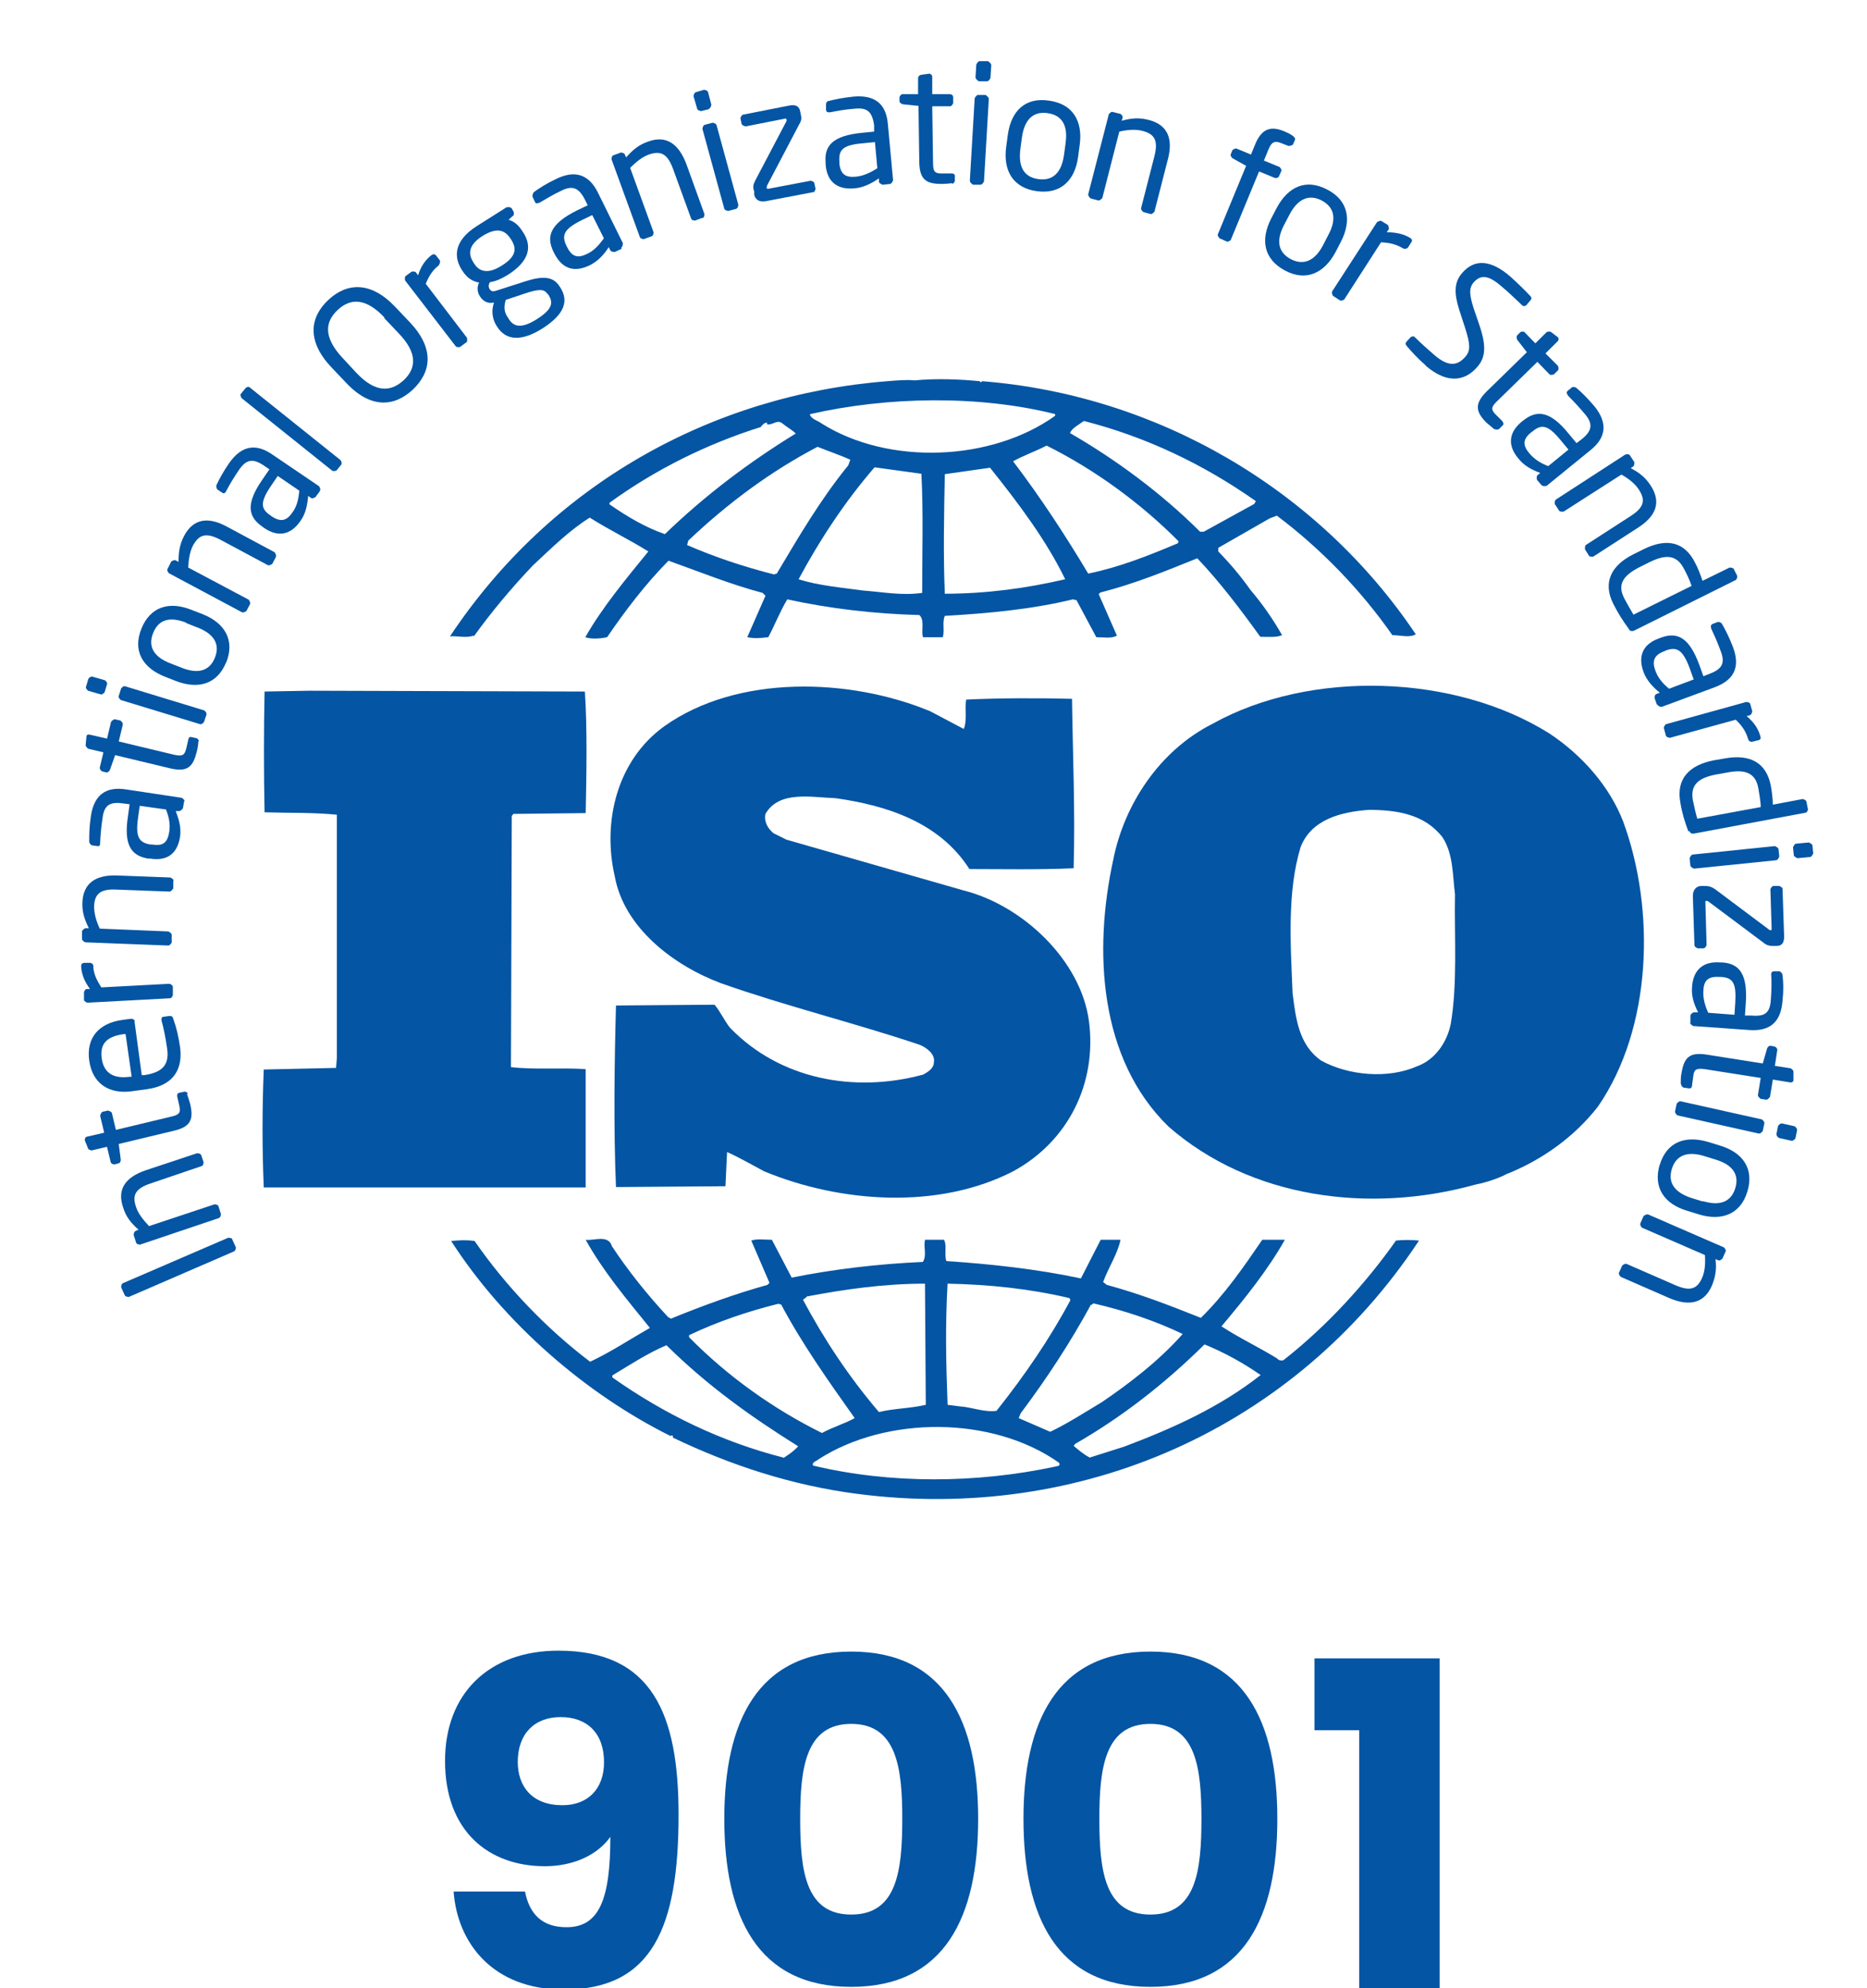 <?xml version="1.0" encoding="UTF-8"?>
<svg xmlns="http://www.w3.org/2000/svg" width="62" height="66" viewBox="0 0 62 66" fill="none">
  <g clip-path="url(#clip0_4011_4040)">
    <mask id="mask0_4011_4040" style="mask-type:luminance" maskUnits="userSpaceOnUse" x="0" y="0" width="62" height="53">
      <path d="M62 0H0V52.66H62V0Z" fill="white"></path>
    </mask>
    <g mask="url(#mask0_4011_4040)">
      <mask id="mask1_4011_4040" style="mask-type:luminance" maskUnits="userSpaceOnUse" x="0" y="0" width="62" height="53">
        <path d="M62 0H0V52.66H62V0Z" fill="white"></path>
      </mask>
      <g mask="url(#mask1_4011_4040)">
        <path d="M53.898 27.259C53.455 26.123 52.57 25.094 51.47 24.359C48.318 22.368 43.515 22.221 40.269 24.025C38.498 24.92 37.331 26.711 36.969 28.541C36.312 31.548 36.486 35.142 38.807 37.4C41.53 39.779 45.474 40.3 48.988 39.325C49.149 39.298 49.686 39.164 50.048 38.964L50.155 38.924C51.242 38.469 52.288 37.734 53.066 36.732C54.864 34.127 54.984 30.198 53.898 27.259ZM48.17 34.02C48.049 34.594 47.66 35.182 47.057 35.396C46.091 35.824 44.776 35.703 43.877 35.209C43.126 34.688 43.032 33.806 42.925 32.977C42.858 31.347 42.737 29.61 43.193 28.114C43.556 27.192 44.548 26.951 45.447 26.884C46.399 26.884 47.312 27.031 47.902 27.793C48.264 28.341 48.237 29.049 48.318 29.69C48.291 31.04 48.411 32.657 48.17 34.033" fill="#0455A4"></path>
        <path d="M19.437 35.49C18.632 35.436 17.733 35.516 16.968 35.423L16.995 27.085L17.049 27.018L19.45 26.991C19.477 25.642 19.504 24.185 19.423 22.956L10.288 22.929L8.786 22.956C8.759 24.212 8.759 25.682 8.786 26.965C9.617 26.991 10.382 26.965 11.187 27.045V35.115L11.16 35.45L8.759 35.503C8.705 36.826 8.705 38.109 8.759 39.418H19.45V35.503L19.437 35.49Z" fill="#0455A4"></path>
        <path d="M46.358 41.182C45.339 42.625 44.051 44.028 42.656 45.124C42.602 45.191 42.455 45.164 42.414 45.097C41.811 44.723 41.153 44.416 40.563 44.028C41.341 43.106 42.092 42.171 42.669 41.155H41.918C41.314 42.037 40.684 42.959 39.879 43.747C38.806 43.32 37.84 42.946 36.754 42.652L36.633 42.558C36.807 42.077 37.116 41.623 37.21 41.155H36.552L35.895 42.438C34.46 42.131 32.89 41.957 31.428 41.863C31.348 41.65 31.455 41.342 31.348 41.155H30.717C30.663 41.436 30.784 41.65 30.65 41.89C29.148 41.957 27.686 42.131 26.291 42.411L25.633 41.155C25.392 41.155 25.123 41.115 24.949 41.182L25.553 42.585L25.486 42.652C24.386 42.959 23.326 43.346 22.28 43.774L22.186 43.721C21.502 42.986 20.858 42.184 20.321 41.369C20.201 40.968 19.718 41.195 19.449 41.155C20.026 42.197 20.804 43.119 21.582 44.081C20.925 44.456 20.281 44.883 19.597 45.204C18.148 44.108 16.793 42.692 15.76 41.195C15.465 41.155 15.277 41.169 14.982 41.195C16.726 43.908 19.449 46.273 22.28 47.676C22.28 47.676 22.28 47.649 22.306 47.649C22.333 47.649 22.374 47.689 22.333 47.716C24.252 48.638 26.291 49.306 28.45 49.587C35.895 50.562 43.005 47.409 47.123 41.182C46.908 41.155 46.586 41.155 46.345 41.182M36.244 43.32L36.311 43.266C37.357 43.507 38.35 43.841 39.275 44.282C38.497 45.164 37.505 45.925 36.579 46.553C36.016 46.888 35.466 47.248 34.876 47.529L33.829 47.075L33.896 46.914C34.768 45.752 35.546 44.562 36.23 43.306M31.468 42.612C32.85 42.638 34.232 42.785 35.519 43.093L35.546 43.16C34.862 44.442 34.017 45.672 33.092 46.834C32.676 46.888 32.287 46.714 31.884 46.687L31.468 46.634C31.415 45.231 31.388 44.001 31.468 42.598M26.787 43.039C28.048 42.799 29.362 42.612 30.717 42.612L30.744 46.634C30.234 46.754 29.671 46.754 29.188 46.874C28.195 45.712 27.364 44.456 26.666 43.146L26.787 43.053V43.039ZM22.883 44.322C23.836 43.868 24.828 43.534 25.848 43.28L25.942 43.306C26.639 44.616 27.511 45.845 28.383 47.075C28.048 47.262 27.632 47.382 27.297 47.569C25.7 46.781 24.171 45.698 22.883 44.389V44.322ZM26.009 48.384C23.97 47.863 22.078 46.954 20.335 45.725V45.658C20.912 45.311 21.502 44.923 22.132 44.656C23.514 46.019 24.949 47.035 26.505 48.01C26.384 48.157 26.183 48.291 26.022 48.397M35.01 48.691C32.434 49.239 29.577 49.266 27.002 48.651C26.948 48.531 27.122 48.504 27.189 48.438C29.443 46.994 32.957 46.994 35.171 48.558C35.238 48.705 35.05 48.651 34.996 48.705M37.33 48.023L36.19 48.384C36.002 48.291 35.828 48.144 35.654 47.996L35.707 47.93C37.263 47.035 38.672 45.939 40 44.629C40.657 44.897 41.288 45.244 41.864 45.645C40.51 46.714 38.927 47.422 37.33 48.023Z" fill="#0455A4"></path>
        <path d="M15.735 21.125C16.312 20.324 16.969 19.535 17.693 18.774C18.324 18.186 18.901 17.611 19.585 17.183C20.215 17.584 20.913 17.919 21.53 18.306C20.779 19.228 20 20.163 19.437 21.152C19.611 21.219 19.92 21.206 20.161 21.152C20.765 20.27 21.422 19.402 22.2 18.613C23.247 18.987 24.266 19.402 25.326 19.682L25.42 19.776L24.816 21.152C25.084 21.206 25.259 21.179 25.514 21.152C25.728 20.751 25.903 20.297 26.144 19.896C27.553 20.203 29.028 20.377 30.531 20.417C30.718 20.591 30.584 20.938 30.651 21.152H31.309C31.376 20.925 31.282 20.658 31.376 20.444C32.784 20.364 34.26 20.23 35.628 19.896L35.749 19.923L36.406 21.152C36.621 21.152 36.916 21.206 37.09 21.099L36.486 19.722L36.54 19.669C37.653 19.388 38.7 18.961 39.76 18.533C40.511 19.322 41.208 20.244 41.852 21.139C42.12 21.139 42.389 21.165 42.576 21.085C42.281 20.564 41.919 20.043 41.53 19.589C41.208 19.134 40.873 18.733 40.457 18.306V18.186L42.161 17.21L42.402 17.117C43.878 18.226 45.192 19.589 46.239 21.085C46.534 21.085 46.775 21.179 47.017 21.058C43.77 16.221 38.405 13.108 32.61 12.654L32.583 12.694L32.529 12.654C31.872 12.587 31.067 12.56 30.37 12.627C30.101 12.6 29.793 12.627 29.471 12.654C23.649 13.108 18.297 16.075 14.943 21.125C15.185 21.099 15.48 21.192 15.721 21.099M25.795 19.041L25.701 19.068C24.709 18.814 23.73 18.493 22.817 18.092L22.858 17.945C24.186 16.689 25.594 15.647 27.15 14.832C27.512 14.979 27.875 15.099 28.237 15.259L28.17 15.447C27.244 16.582 26.52 17.825 25.795 19.041ZM30.624 19.682C29.94 19.776 29.337 19.655 28.653 19.602C27.995 19.509 27.177 19.442 26.52 19.228C27.217 17.932 28.049 16.662 29.042 15.513L30.598 15.727C30.665 16.956 30.624 18.386 30.624 19.696M31.376 19.709C31.322 18.453 31.349 17.05 31.376 15.74C31.858 15.674 32.395 15.594 32.878 15.527C33.83 16.716 34.743 17.932 35.373 19.228C34.059 19.535 32.73 19.709 31.376 19.709ZM39.102 18.039C38.15 18.44 37.184 18.827 36.138 19.041C35.386 17.785 34.568 16.529 33.643 15.313C33.978 15.126 34.394 14.979 34.756 14.792C36.339 15.58 37.868 16.689 39.142 17.972L39.102 18.052V18.039ZM36.004 13.977C38.042 14.498 39.961 15.406 41.705 16.636L41.651 16.729L39.974 17.651H39.853C38.566 16.369 37.063 15.259 35.534 14.377C35.588 14.217 35.829 14.097 35.99 13.977M35.038 13.749V13.803C32.932 15.313 29.511 15.46 27.284 14.057C27.164 13.963 26.922 13.91 26.895 13.749C29.471 13.162 32.502 13.108 35.051 13.749M20.242 16.689C21.771 15.58 23.475 14.738 25.259 14.177C25.326 14.097 25.38 14.03 25.473 14.03V14.084C25.661 14.124 25.809 13.91 25.983 14.057C26.131 14.177 26.305 14.271 26.426 14.391C24.924 15.313 23.448 16.409 22.08 17.731C21.422 17.504 20.819 17.143 20.242 16.743V16.703V16.689Z" fill="#0455A4"></path>
        <path d="M30.637 35.677C28.357 36.291 25.888 35.824 24.238 34.113C24.051 33.873 23.93 33.592 23.729 33.352L20.456 33.378C20.402 35.303 20.375 37.507 20.456 39.405L24.091 39.378L24.145 38.242C24.56 38.429 24.976 38.67 25.379 38.884C27.9 39.926 31.147 40.166 33.642 38.884C35.466 37.895 36.432 35.971 36.163 33.9C35.895 31.882 33.964 30.051 31.992 29.557L26.116 27.873L25.687 27.66C25.499 27.499 25.365 27.285 25.419 27.018C25.875 26.23 26.948 26.47 27.753 26.497C29.456 26.738 31.2 27.299 32.193 28.849C33.253 28.849 34.5 28.875 35.654 28.822C35.707 26.871 35.627 25.174 35.6 23.197C34.514 23.17 33.172 23.17 32.086 23.223C32.032 23.504 32.126 23.905 32.005 24.199L30.892 23.611C28.222 22.502 24.493 22.381 22.065 24.105C20.482 25.241 20 27.285 20.415 29.089C20.724 30.8 22.374 32.056 23.957 32.644C26.116 33.405 28.37 33.953 30.556 34.688C30.771 34.782 31.066 34.995 31.012 35.263C31.012 35.476 30.798 35.596 30.623 35.69" fill="#0455A4"></path>
        <path d="M7.712 41.142L7.833 41.409C7.833 41.409 7.833 41.516 7.766 41.543L4.278 43.053C4.278 43.053 4.171 43.053 4.144 42.999L4.023 42.732C4.023 42.732 4.023 42.625 4.077 42.598L7.578 41.088C7.578 41.088 7.685 41.088 7.712 41.128" fill="#0455A4"></path>
        <path d="M6.679 38.336L6.76 38.576C6.76 38.576 6.76 38.697 6.693 38.71L5.003 39.284C4.479 39.458 4.386 39.685 4.52 40.073C4.587 40.286 4.761 40.5 4.949 40.701L7.122 39.979C7.122 39.979 7.243 39.979 7.256 40.046L7.337 40.3C7.337 40.3 7.337 40.407 7.27 40.434L4.654 41.315C4.654 41.315 4.533 41.315 4.52 41.249L4.439 40.995C4.439 40.995 4.439 40.888 4.506 40.861L4.6 40.821C4.345 40.594 4.184 40.393 4.09 40.086C3.876 39.471 4.171 39.071 4.855 38.843L6.545 38.282C6.545 38.282 6.666 38.282 6.679 38.349" fill="#0455A4"></path>
        <path d="M6.21 36.318C6.25 36.425 6.291 36.559 6.317 36.652C6.425 37.133 6.358 37.4 5.781 37.534L3.943 37.975L4.01 38.496C4.01 38.496 4.01 38.603 3.943 38.616L3.796 38.656C3.796 38.656 3.688 38.643 3.675 38.576L3.554 38.069L3.044 38.189C3.044 38.189 2.937 38.175 2.924 38.122L2.816 37.855C2.816 37.855 2.816 37.855 2.816 37.841C2.816 37.801 2.83 37.748 2.883 37.734L3.46 37.601L3.326 37.04C3.326 37.04 3.353 36.919 3.407 36.906L3.581 36.866C3.581 36.866 3.702 36.893 3.715 36.946L3.849 37.507L5.687 37.066C5.982 37 5.996 36.919 5.955 36.706L5.888 36.412C5.875 36.345 5.888 36.291 5.942 36.278L6.13 36.238C6.13 36.238 6.21 36.238 6.237 36.305" fill="#0455A4"></path>
        <path d="M4.466 33.9L4.707 35.69H4.788C5.431 35.596 5.619 35.316 5.552 34.822C5.512 34.514 5.431 34.113 5.364 33.873C5.364 33.873 5.364 33.859 5.364 33.846C5.364 33.806 5.364 33.753 5.431 33.753L5.619 33.726C5.686 33.726 5.727 33.726 5.753 33.819C5.861 34.113 5.928 34.407 5.981 34.768C6.062 35.383 5.861 36.024 4.868 36.158L4.385 36.224C3.62 36.331 3.071 35.971 2.963 35.209C2.856 34.434 3.299 33.966 4.05 33.859L4.345 33.819C4.412 33.819 4.466 33.846 4.479 33.9M4.117 34.327C3.513 34.407 3.312 34.675 3.379 35.142C3.446 35.596 3.741 35.824 4.318 35.743H4.372L4.17 34.327H4.117Z" fill="#0455A4"></path>
        <path d="M3.098 32.042C3.098 32.296 3.192 32.51 3.366 32.777L5.633 32.657C5.633 32.657 5.74 32.697 5.74 32.764V33.031C5.74 33.031 5.713 33.138 5.646 33.138L2.897 33.285C2.897 33.285 2.789 33.245 2.789 33.191V32.938C2.789 32.938 2.816 32.831 2.883 32.831H2.99C2.789 32.563 2.709 32.323 2.695 32.082C2.695 32.002 2.722 31.975 2.789 31.962H3.004C3.004 31.962 3.098 31.989 3.098 32.056" fill="#0455A4"></path>
        <path d="M5.754 29.236V29.49C5.754 29.49 5.687 29.597 5.634 29.597L3.863 29.53C3.313 29.503 3.138 29.691 3.125 30.091C3.125 30.319 3.192 30.572 3.313 30.826L5.593 30.92C5.593 30.92 5.701 30.973 5.701 31.027V31.294C5.701 31.294 5.634 31.401 5.58 31.387L2.83 31.281C2.83 31.281 2.723 31.227 2.723 31.174V30.906C2.723 30.906 2.79 30.813 2.843 30.813H2.951C2.803 30.519 2.723 30.265 2.736 29.958C2.763 29.316 3.179 29.036 3.89 29.062L5.66 29.129C5.66 29.129 5.768 29.183 5.768 29.236" fill="#0455A4"></path>
        <path d="M6.115 26.59L6.075 26.831C6.075 26.831 6.008 26.924 5.954 26.924H5.834C5.941 27.192 6.021 27.472 5.981 27.766C5.914 28.221 5.659 28.608 4.988 28.501H4.921C4.345 28.408 4.103 28.034 4.251 27.085L4.304 26.697L4.09 26.671C3.634 26.604 3.459 26.737 3.406 27.152C3.352 27.499 3.338 27.753 3.325 27.98C3.325 27.98 3.325 27.994 3.325 28.007C3.325 28.06 3.298 28.1 3.231 28.087L3.043 28.06C3.043 28.06 2.963 28.007 2.963 27.94C2.963 27.713 2.963 27.459 3.017 27.098C3.124 26.363 3.54 26.109 4.17 26.203L6.035 26.484C6.035 26.484 6.142 26.55 6.129 26.604M4.64 26.751L4.586 27.138C4.492 27.78 4.613 27.967 4.988 28.034H5.055C5.444 28.1 5.565 27.94 5.619 27.619C5.659 27.379 5.619 27.138 5.512 26.871L4.653 26.751H4.64Z" fill="#0455A4"></path>
        <path d="M6.586 24.613C6.586 24.72 6.559 24.853 6.533 24.96C6.412 25.441 6.238 25.642 5.661 25.508L3.823 25.067L3.649 25.562C3.649 25.562 3.595 25.655 3.528 25.642L3.38 25.602C3.38 25.602 3.3 25.535 3.313 25.482L3.434 24.974L2.924 24.853C2.924 24.853 2.844 24.787 2.844 24.733L2.871 24.453C2.871 24.453 2.871 24.453 2.871 24.439C2.871 24.399 2.924 24.372 2.978 24.386L3.555 24.519L3.689 23.958C3.689 23.958 3.769 23.865 3.823 23.878L3.997 23.918C3.997 23.918 4.091 23.985 4.078 24.052L3.944 24.613L5.781 25.054C6.077 25.121 6.13 25.054 6.184 24.853L6.251 24.559C6.264 24.493 6.291 24.453 6.345 24.466L6.533 24.506C6.533 24.506 6.613 24.546 6.6 24.626" fill="#0455A4"></path>
        <path d="M3.554 22.715L3.473 22.983C3.473 22.983 3.393 23.076 3.339 23.049L2.923 22.929C2.923 22.929 2.83 22.849 2.856 22.796L2.937 22.528C2.937 22.528 3.017 22.435 3.071 22.462L3.487 22.582C3.487 22.582 3.581 22.662 3.554 22.715ZM6.854 23.731L6.773 23.971C6.773 23.971 6.693 24.065 6.639 24.038L4.01 23.237C4.01 23.237 3.916 23.156 3.943 23.103L4.023 22.849C4.023 22.849 4.104 22.756 4.158 22.782L6.787 23.584C6.787 23.584 6.881 23.664 6.854 23.718" fill="#0455A4"></path>
        <path d="M7.512 21.981C7.216 22.715 6.586 22.889 5.848 22.609L5.473 22.462C4.735 22.168 4.4 21.606 4.695 20.872C4.99 20.137 5.62 19.95 6.358 20.244L6.734 20.39C7.471 20.684 7.807 21.259 7.512 21.994M6.184 20.671C5.674 20.471 5.271 20.537 5.084 21.018C4.896 21.486 5.137 21.82 5.66 22.021L6.036 22.168C6.546 22.368 6.948 22.301 7.136 21.834C7.324 21.366 7.082 21.032 6.559 20.831L6.184 20.684V20.671Z" fill="#0455A4"></path>
        <path d="M9.161 18.493L9.04 18.72C9.04 18.72 8.946 18.787 8.893 18.76L7.323 17.919C6.84 17.665 6.612 17.745 6.411 18.105C6.304 18.306 6.263 18.573 6.25 18.84L8.262 19.909C8.262 19.909 8.329 20.003 8.302 20.056L8.182 20.284C8.182 20.284 8.088 20.35 8.034 20.324L5.606 19.027C5.606 19.027 5.526 18.934 5.566 18.881L5.687 18.64C5.687 18.64 5.781 18.573 5.834 18.6L5.928 18.653C5.928 18.319 5.968 18.066 6.116 17.785C6.424 17.21 6.921 17.143 7.551 17.491L9.121 18.333C9.121 18.333 9.188 18.426 9.161 18.48" fill="#0455A4"></path>
        <path d="M10.623 16.302L10.476 16.502C10.476 16.502 10.368 16.569 10.328 16.529L10.234 16.462C10.207 16.756 10.154 17.05 9.979 17.291C9.724 17.665 9.322 17.905 8.759 17.518L8.705 17.477C8.222 17.143 8.168 16.703 8.718 15.914L8.946 15.58L8.772 15.46C8.396 15.206 8.182 15.246 7.94 15.594C7.739 15.887 7.618 16.101 7.511 16.302C7.511 16.302 7.511 16.302 7.498 16.328C7.471 16.369 7.431 16.395 7.377 16.355L7.216 16.248C7.216 16.248 7.162 16.168 7.189 16.101C7.283 15.901 7.404 15.674 7.605 15.38C8.034 14.765 8.517 14.725 9.04 15.086L10.596 16.141C10.596 16.141 10.663 16.248 10.623 16.288M9.228 15.794L9 16.128C8.638 16.662 8.651 16.89 8.973 17.103L9.027 17.143C9.349 17.357 9.537 17.264 9.711 17.01C9.859 16.809 9.912 16.582 9.939 16.288L9.215 15.794H9.228Z" fill="#0455A4"></path>
        <path d="M11.347 15.406L11.173 15.62C11.173 15.62 11.079 15.66 11.025 15.62L8.021 13.215C8.021 13.215 7.967 13.121 7.994 13.081L8.168 12.868C8.168 12.868 8.262 12.814 8.302 12.868L11.307 15.273C11.307 15.273 11.374 15.366 11.334 15.42" fill="#0455A4"></path>
        <path d="M13.709 12.934C13.092 13.509 12.3 13.576 11.482 12.694L10.999 12.186C10.181 11.318 10.288 10.529 10.905 9.955C11.522 9.38 12.314 9.327 13.132 10.195L13.615 10.703C14.433 11.572 14.326 12.347 13.709 12.934ZM12.77 10.543C12.153 9.888 11.643 9.888 11.214 10.289C10.785 10.69 10.744 11.197 11.361 11.866L11.831 12.373C12.448 13.028 12.958 13.028 13.4 12.627C13.83 12.226 13.87 11.719 13.239 11.064L12.757 10.556L12.77 10.543Z" fill="#0455A4"></path>
        <path d="M14.594 8.792C14.393 8.939 14.259 9.126 14.138 9.42L15.506 11.211C15.506 11.211 15.533 11.331 15.493 11.358L15.278 11.518C15.278 11.518 15.171 11.545 15.131 11.491L13.454 9.313C13.454 9.313 13.427 9.206 13.467 9.166L13.669 9.019C13.669 9.019 13.776 8.993 13.816 9.046L13.883 9.14C13.977 8.832 14.138 8.618 14.326 8.471C14.38 8.431 14.433 8.431 14.473 8.471L14.608 8.645C14.608 8.645 14.634 8.739 14.567 8.792" fill="#0455A4"></path>
        <path d="M17.036 7.162L16.888 7.296C17.022 7.336 17.183 7.416 17.344 7.67L17.371 7.71C17.693 8.204 17.559 8.685 16.861 9.126C16.62 9.273 16.445 9.34 16.271 9.367C16.217 9.447 16.217 9.527 16.258 9.594C16.311 9.674 16.365 9.687 16.486 9.647L17.277 9.393C17.8 9.22 18.31 9.073 18.578 9.5L18.605 9.54C18.887 9.981 18.766 10.422 18.015 10.903C17.291 11.358 16.794 11.291 16.512 10.85L16.486 10.81C16.325 10.556 16.325 10.262 16.405 10.048H16.365C16.177 10.088 16.016 9.968 15.936 9.834C15.855 9.714 15.828 9.54 15.909 9.38C15.681 9.34 15.506 9.22 15.359 8.993L15.332 8.953C15.077 8.552 15.05 8.004 15.828 7.509L16.821 6.881C16.821 6.881 16.955 6.855 16.995 6.921L17.062 7.042C17.062 7.042 17.076 7.135 17.036 7.175M16.955 7.924C16.781 7.656 16.526 7.523 16.029 7.83C15.52 8.151 15.56 8.458 15.721 8.712L15.748 8.752C15.869 8.953 16.137 9.153 16.66 8.819C17.156 8.512 17.156 8.244 16.982 7.964L16.955 7.924ZM18.176 9.754C18.069 9.581 17.867 9.594 17.398 9.754L16.794 9.955C16.741 10.155 16.714 10.329 16.875 10.556L16.901 10.596C17.062 10.85 17.317 10.917 17.827 10.596C18.35 10.262 18.377 10.048 18.216 9.794L18.189 9.754H18.176Z" fill="#0455A4"></path>
        <path d="M20.644 8.258L20.416 8.365C20.416 8.365 20.295 8.365 20.269 8.311L20.215 8.204C20.054 8.458 19.853 8.672 19.584 8.806C19.169 9.006 18.713 9.019 18.404 8.405L18.377 8.351C18.122 7.83 18.297 7.416 19.155 6.988L19.517 6.815L19.424 6.628C19.222 6.227 19.008 6.147 18.632 6.334C18.324 6.481 18.096 6.628 17.908 6.734C17.908 6.734 17.894 6.734 17.881 6.734C17.841 6.761 17.787 6.761 17.76 6.694L17.68 6.521C17.68 6.521 17.68 6.427 17.733 6.374C17.921 6.24 18.122 6.106 18.458 5.946C19.128 5.612 19.571 5.826 19.853 6.387L20.684 8.071C20.684 8.071 20.684 8.191 20.631 8.218M19.678 7.135L19.316 7.309C18.726 7.603 18.645 7.803 18.806 8.151L18.833 8.204C19.008 8.552 19.209 8.565 19.491 8.431C19.719 8.325 19.88 8.151 20.054 7.91L19.665 7.135H19.678Z" fill="#0455A4"></path>
        <path d="M23.327 7.229L23.085 7.322C23.085 7.322 22.965 7.322 22.951 7.256L22.348 5.599C22.16 5.091 21.932 4.997 21.543 5.131C21.328 5.211 21.127 5.372 20.926 5.572L21.704 7.71C21.704 7.71 21.704 7.83 21.637 7.844L21.382 7.937C21.382 7.937 21.274 7.937 21.248 7.87L20.309 5.291C20.309 5.291 20.309 5.171 20.362 5.158L20.617 5.064C20.617 5.064 20.724 5.064 20.751 5.131L20.791 5.225C21.02 4.971 21.207 4.81 21.516 4.703C22.119 4.476 22.535 4.77 22.79 5.438L23.394 7.109C23.394 7.109 23.394 7.229 23.327 7.242" fill="#0455A4"></path>
        <path d="M23.554 3.621L23.286 3.688C23.286 3.688 23.165 3.675 23.152 3.608L23.031 3.194C23.031 3.194 23.045 3.073 23.112 3.06L23.38 2.98C23.38 2.98 23.501 2.993 23.514 3.06L23.622 3.474C23.622 3.474 23.608 3.594 23.541 3.608M24.44 6.935L24.185 7.002C24.185 7.002 24.064 6.988 24.051 6.922L23.326 4.276C23.326 4.276 23.34 4.156 23.407 4.142L23.662 4.075C23.662 4.075 23.782 4.089 23.796 4.156L24.52 6.801C24.52 6.801 24.507 6.922 24.44 6.935Z" fill="#0455A4"></path>
        <path d="M27.029 6.374L25.42 6.681C25.192 6.721 25.071 6.601 25.044 6.454V6.347C24.99 6.2 25.017 6.12 25.084 5.986L26.117 4.022C26.117 4.022 26.131 3.982 26.117 3.968C26.117 3.942 26.104 3.928 26.05 3.942L24.762 4.196C24.762 4.196 24.642 4.169 24.628 4.115L24.588 3.928C24.588 3.928 24.615 3.822 24.668 3.808L26.224 3.501C26.439 3.461 26.546 3.541 26.573 3.701L26.6 3.835C26.627 3.942 26.6 4.035 26.533 4.142L25.473 6.16C25.473 6.16 25.46 6.213 25.46 6.227C25.46 6.253 25.46 6.267 25.514 6.267L26.922 6C26.922 6 27.043 6.026 27.043 6.08L27.083 6.267C27.083 6.267 27.056 6.387 27.002 6.387" fill="#0455A4"></path>
        <path d="M29.564 6.106L29.309 6.133C29.309 6.133 29.202 6.093 29.189 6.04V5.919C28.934 6.093 28.679 6.227 28.37 6.253C27.914 6.294 27.472 6.133 27.418 5.465V5.398C27.364 4.824 27.673 4.503 28.625 4.409L29.028 4.369V4.156C28.961 3.701 28.8 3.568 28.384 3.608C28.035 3.634 27.78 3.688 27.566 3.728C27.566 3.728 27.552 3.728 27.539 3.728C27.485 3.728 27.445 3.728 27.431 3.648V3.461C27.431 3.461 27.431 3.367 27.512 3.354C27.727 3.3 27.968 3.247 28.343 3.207C29.095 3.14 29.43 3.487 29.484 4.115L29.658 5.986C29.658 5.986 29.618 6.093 29.564 6.106ZM29.055 4.717L28.652 4.757C27.995 4.81 27.847 4.971 27.874 5.358V5.425C27.914 5.812 28.102 5.893 28.424 5.866C28.666 5.839 28.88 5.746 29.135 5.585L29.055 4.717Z" fill="#0455A4"></path>
        <path d="M31.628 6.08C31.521 6.093 31.373 6.106 31.28 6.106C30.783 6.106 30.542 5.986 30.528 5.398L30.502 3.514L29.978 3.461C29.978 3.461 29.871 3.421 29.871 3.367V3.22C29.871 3.22 29.911 3.127 29.965 3.127H30.488V2.592C30.488 2.539 30.528 2.499 30.582 2.485L30.864 2.445H30.877C30.877 2.445 30.958 2.485 30.958 2.539V3.127H31.548C31.602 3.127 31.655 3.167 31.655 3.234V3.421C31.655 3.421 31.615 3.528 31.548 3.528H30.958L30.985 5.425C30.985 5.719 31.065 5.759 31.28 5.759H31.588C31.669 5.759 31.695 5.772 31.709 5.826V6.013C31.709 6.013 31.682 6.093 31.615 6.106" fill="#0455A4"></path>
        <path d="M32.569 6.133H32.314C32.314 6.133 32.207 6.066 32.207 6L32.368 3.26C32.368 3.26 32.422 3.153 32.475 3.153H32.73C32.73 3.153 32.837 3.22 32.837 3.287L32.676 6.026C32.676 6.026 32.623 6.133 32.556 6.133M32.784 2.699H32.502C32.502 2.699 32.395 2.632 32.395 2.565L32.422 2.138C32.422 2.138 32.475 2.031 32.529 2.031H32.811C32.811 2.031 32.918 2.098 32.918 2.165L32.891 2.592C32.891 2.592 32.837 2.699 32.784 2.699Z" fill="#0455A4"></path>
        <path d="M34.434 6.347C33.642 6.24 33.307 5.666 33.414 4.877L33.468 4.476C33.575 3.688 34.044 3.22 34.836 3.341C35.627 3.447 35.963 4.022 35.855 4.81L35.802 5.211C35.694 6 35.212 6.454 34.434 6.347ZM35.386 4.744C35.466 4.196 35.292 3.822 34.782 3.755C34.286 3.688 34.018 3.995 33.937 4.556L33.883 4.957C33.816 5.505 33.977 5.879 34.487 5.946C34.983 6.013 35.252 5.706 35.332 5.158L35.386 4.757V4.744Z" fill="#0455A4"></path>
        <path d="M38.229 7.109L37.974 7.042C37.974 7.042 37.881 6.975 37.894 6.908L38.337 5.184C38.471 4.65 38.337 4.449 37.934 4.343C37.72 4.289 37.451 4.302 37.17 4.369L36.606 6.574C36.606 6.574 36.526 6.668 36.472 6.654L36.217 6.587C36.217 6.587 36.137 6.521 36.137 6.454L36.821 3.795C36.821 3.795 36.888 3.701 36.942 3.715L37.21 3.781C37.21 3.781 37.304 3.848 37.277 3.915L37.25 4.009C37.585 3.915 37.84 3.902 38.149 3.982C38.779 4.142 38.967 4.61 38.779 5.305L38.337 7.028C38.337 7.028 38.256 7.122 38.203 7.109" fill="#0455A4"></path>
        <path d="M42.804 4.85L42.562 4.757C42.334 4.663 42.227 4.703 42.12 4.971L41.972 5.331L42.495 5.545C42.495 5.545 42.576 5.625 42.549 5.679L42.468 5.866C42.468 5.866 42.401 5.933 42.334 5.906L41.811 5.692L40.872 7.964C40.872 7.964 40.792 8.044 40.738 8.017L40.497 7.91C40.497 7.91 40.416 7.817 40.443 7.777L41.382 5.505L40.926 5.251C40.926 5.251 40.845 5.171 40.872 5.118L40.926 4.984C40.926 4.984 41.006 4.917 41.06 4.931L41.543 5.131L41.691 4.77C41.919 4.236 42.24 4.182 42.67 4.369C42.804 4.423 42.884 4.476 42.938 4.516C42.992 4.556 43.019 4.597 43.005 4.637L42.938 4.797C42.938 4.797 42.871 4.85 42.817 4.837" fill="#0455A4"></path>
        <path d="M42.669 8.979C41.971 8.605 41.85 7.964 42.213 7.256L42.401 6.895C42.776 6.2 43.366 5.919 44.077 6.294C44.775 6.654 44.895 7.309 44.533 8.017L44.346 8.378C43.97 9.073 43.366 9.353 42.669 8.979ZM44.117 7.79C44.372 7.309 44.346 6.895 43.889 6.654C43.447 6.427 43.085 6.628 42.83 7.109L42.642 7.469C42.387 7.95 42.414 8.365 42.87 8.605C43.313 8.832 43.675 8.632 43.93 8.151L44.117 7.79Z" fill="#0455A4"></path>
        <path d="M46.612 8.258C46.398 8.124 46.183 8.057 45.861 8.044L44.64 9.941C44.64 9.941 44.547 10.008 44.493 9.968L44.265 9.821C44.265 9.821 44.211 9.727 44.238 9.674L45.727 7.376C45.727 7.376 45.821 7.309 45.874 7.336L46.089 7.469C46.089 7.469 46.143 7.563 46.116 7.616L46.049 7.71C46.384 7.71 46.626 7.777 46.827 7.897C46.894 7.937 46.907 7.99 46.867 8.044L46.746 8.231C46.746 8.231 46.666 8.284 46.599 8.244" fill="#0455A4"></path>
        <path d="M47.35 12.133C47.069 11.892 46.881 11.678 46.72 11.491C46.666 11.425 46.666 11.398 46.706 11.344L46.854 11.184C46.854 11.184 46.948 11.144 46.975 11.184C47.149 11.358 47.444 11.625 47.632 11.785C48.128 12.213 48.423 12.119 48.665 11.839C48.839 11.638 48.826 11.425 48.651 10.877L48.464 10.302C48.289 9.754 48.276 9.38 48.558 9.059C48.987 8.565 49.537 8.645 50.154 9.18C50.395 9.393 50.69 9.687 50.825 9.834C50.865 9.875 50.865 9.928 50.825 9.968L50.677 10.142C50.677 10.142 50.596 10.182 50.556 10.142C50.382 9.981 50.114 9.714 49.872 9.514C49.456 9.153 49.188 9.086 48.933 9.38C48.772 9.567 48.799 9.808 48.947 10.262L49.134 10.81C49.362 11.491 49.336 11.866 49.054 12.186C48.718 12.574 48.142 12.828 47.337 12.133" fill="#0455A4"></path>
        <path d="M49.632 14.257C49.551 14.191 49.444 14.097 49.363 14.03C49.015 13.683 48.948 13.415 49.363 13.001L50.705 11.692L50.383 11.278C50.383 11.278 50.343 11.184 50.383 11.131L50.49 11.024C50.49 11.024 50.584 10.984 50.624 11.024L50.987 11.398L51.362 11.024C51.362 11.024 51.456 10.984 51.51 11.024L51.738 11.197C51.765 11.224 51.765 11.278 51.738 11.318L51.322 11.732L51.738 12.146C51.738 12.146 51.778 12.253 51.738 12.293L51.604 12.427C51.604 12.427 51.496 12.467 51.456 12.427L51.054 12.012L49.712 13.322C49.498 13.522 49.524 13.616 49.672 13.763L49.887 13.977C49.887 13.977 49.954 14.07 49.913 14.11L49.779 14.244C49.779 14.244 49.699 14.284 49.645 14.244" fill="#0455A4"></path>
        <path d="M51.2 16.115L51.039 15.928C51.039 15.928 51.013 15.821 51.053 15.78L51.147 15.7C50.865 15.593 50.61 15.46 50.422 15.219C50.127 14.872 50.02 14.418 50.543 13.99L50.597 13.95C51.053 13.589 51.495 13.656 52.099 14.404L52.354 14.711L52.528 14.578C52.877 14.297 52.904 14.07 52.636 13.749C52.408 13.482 52.233 13.295 52.072 13.135C52.072 13.135 52.072 13.135 52.059 13.108C52.032 13.068 52.005 13.028 52.059 12.975L52.206 12.854C52.206 12.854 52.3 12.828 52.354 12.881C52.528 13.028 52.703 13.202 52.944 13.482C53.414 14.057 53.32 14.538 52.823 14.939L51.361 16.128C51.361 16.128 51.24 16.155 51.214 16.115M52.086 14.925L51.831 14.618C51.415 14.11 51.2 14.07 50.905 14.311L50.852 14.351C50.543 14.591 50.583 14.805 50.785 15.046C50.945 15.233 51.133 15.366 51.415 15.473L52.086 14.925Z" fill="#0455A4"></path>
        <path d="M52.771 18.453L52.636 18.239C52.636 18.239 52.623 18.119 52.663 18.092L54.152 17.13C54.608 16.836 54.649 16.596 54.42 16.248C54.3 16.061 54.085 15.887 53.844 15.754L51.925 16.983C51.925 16.983 51.805 16.997 51.778 16.956L51.63 16.729C51.63 16.729 51.617 16.622 51.671 16.582L53.978 15.086C53.978 15.086 54.099 15.059 54.125 15.113L54.273 15.34C54.273 15.34 54.286 15.447 54.233 15.487L54.152 15.54C54.461 15.7 54.649 15.861 54.823 16.128C55.172 16.676 54.997 17.13 54.394 17.518L52.905 18.48C52.905 18.48 52.784 18.493 52.757 18.44" fill="#0455A4"></path>
        <path d="M54.097 20.885C53.896 20.618 53.722 20.337 53.574 20.043C53.212 19.321 53.52 18.76 54.245 18.399L54.593 18.226C55.358 17.852 55.948 17.985 56.297 18.693C56.378 18.84 56.471 19.081 56.538 19.281L57.437 18.84C57.437 18.84 57.545 18.84 57.571 18.881L57.692 19.121C57.692 19.121 57.692 19.228 57.639 19.255L54.258 20.938C54.258 20.938 54.151 20.978 54.097 20.898M56.176 19.455C56.123 19.281 56.002 19.027 55.922 18.881C55.68 18.413 55.318 18.399 54.795 18.653L54.446 18.827C53.923 19.094 53.695 19.388 53.936 19.856C54.017 20.016 54.151 20.243 54.245 20.404L56.163 19.455H56.176Z" fill="#0455A4"></path>
        <path d="M55.025 23.397L54.944 23.17C54.944 23.17 54.944 23.05 55.011 23.036L55.119 22.996C54.891 22.809 54.689 22.595 54.582 22.315C54.421 21.887 54.461 21.419 55.092 21.192L55.159 21.166C55.709 20.965 56.098 21.166 56.433 22.074L56.567 22.448L56.769 22.368C57.198 22.208 57.292 22.007 57.144 21.62C57.023 21.286 56.916 21.059 56.822 20.858C56.822 20.858 56.822 20.845 56.822 20.831C56.809 20.791 56.809 20.738 56.876 20.711L57.05 20.644C57.05 20.644 57.144 20.644 57.184 20.711C57.292 20.898 57.412 21.125 57.547 21.473C57.815 22.181 57.547 22.582 56.956 22.809L55.186 23.464C55.186 23.464 55.065 23.464 55.052 23.397M56.245 22.555L56.111 22.181C55.883 21.566 55.682 21.459 55.32 21.593L55.266 21.62C54.904 21.753 54.864 21.967 54.971 22.261C55.052 22.488 55.199 22.675 55.427 22.863L56.245 22.555Z" fill="#0455A4"></path>
        <path d="M58.056 24.546C57.988 24.306 57.868 24.105 57.64 23.891L55.453 24.493C55.453 24.493 55.332 24.479 55.319 24.413L55.252 24.159C55.252 24.159 55.279 24.052 55.332 24.038L57.988 23.303C57.988 23.303 58.109 23.303 58.123 23.37L58.19 23.611C58.19 23.611 58.176 23.718 58.109 23.744L58.002 23.771C58.257 23.985 58.391 24.199 58.458 24.439C58.485 24.519 58.458 24.559 58.391 24.573L58.176 24.626C58.176 24.626 58.082 24.626 58.056 24.546Z" fill="#0455A4"></path>
        <path d="M56.07 27.606C55.949 27.285 55.855 26.978 55.802 26.644C55.654 25.855 56.097 25.401 56.901 25.241L57.291 25.174C58.122 25.027 58.659 25.321 58.806 26.083C58.833 26.243 58.873 26.497 58.873 26.711L59.866 26.524C59.866 26.524 59.973 26.55 59.987 26.604L60.04 26.871C60.04 26.871 60.014 26.978 59.96 26.978L56.244 27.673C56.177 27.673 56.137 27.673 56.097 27.579M58.471 26.791C58.471 26.604 58.417 26.337 58.391 26.163C58.297 25.642 57.934 25.535 57.371 25.642L56.995 25.709C56.419 25.816 56.123 26.043 56.217 26.564C56.258 26.751 56.311 27.005 56.365 27.178L58.471 26.791Z" fill="#0455A4"></path>
        <path d="M56.136 28.742L56.109 28.488C56.109 28.488 56.15 28.381 56.203 28.368L58.94 28.087C58.94 28.087 59.047 28.127 59.06 28.18L59.087 28.434C59.087 28.434 59.047 28.541 58.993 28.555L56.257 28.835C56.257 28.835 56.15 28.795 56.136 28.742ZM59.57 28.394L59.543 28.127C59.543 28.127 59.584 28.02 59.637 28.007L60.066 27.967C60.066 27.967 60.174 28.007 60.187 28.06L60.214 28.328C60.214 28.328 60.174 28.434 60.12 28.448L59.691 28.488C59.691 28.488 59.584 28.448 59.57 28.394Z" fill="#0455A4"></path>
        <path d="M56.27 31.374L56.217 29.744C56.217 29.517 56.351 29.41 56.498 29.41H56.606C56.753 29.41 56.834 29.437 56.955 29.517L58.739 30.853C58.739 30.853 58.766 30.88 58.792 30.88C58.819 30.88 58.833 30.88 58.833 30.826L58.792 29.517C58.792 29.517 58.833 29.41 58.9 29.41H59.087C59.087 29.41 59.195 29.45 59.195 29.503L59.248 31.093C59.248 31.321 59.154 31.401 58.993 31.401H58.859C58.752 31.401 58.658 31.374 58.564 31.294L56.74 29.931C56.74 29.931 56.7 29.904 56.673 29.904C56.646 29.904 56.633 29.904 56.633 29.944L56.673 31.374C56.673 31.374 56.633 31.481 56.566 31.481H56.378C56.378 31.481 56.27 31.441 56.27 31.374Z" fill="#0455A4"></path>
        <path d="M56.136 33.953V33.699C56.136 33.699 56.203 33.592 56.271 33.605H56.391C56.257 33.338 56.163 33.071 56.19 32.764C56.217 32.309 56.458 31.895 57.129 31.949H57.196C57.773 31.989 58.041 32.349 57.974 33.312L57.947 33.712H58.162C58.618 33.752 58.779 33.619 58.806 33.191C58.833 32.844 58.833 32.59 58.819 32.363C58.819 32.363 58.819 32.349 58.819 32.336C58.819 32.283 58.846 32.243 58.913 32.243H59.101C59.101 32.243 59.195 32.296 59.195 32.376C59.222 32.603 59.235 32.844 59.195 33.218C59.141 33.966 58.739 34.233 58.108 34.194L56.23 34.06C56.23 34.06 56.123 34.006 56.123 33.94M57.599 33.686L57.625 33.285C57.666 32.63 57.545 32.456 57.156 32.43H57.089C56.7 32.403 56.579 32.577 56.566 32.884C56.552 33.124 56.606 33.352 56.727 33.619L57.599 33.686Z" fill="#0455A4"></path>
        <path d="M55.815 35.971C55.815 35.864 55.815 35.717 55.841 35.623C55.922 35.129 56.083 34.915 56.673 35.008L58.538 35.303L58.685 34.795C58.685 34.795 58.739 34.701 58.792 34.715L58.94 34.741C58.94 34.741 59.034 34.795 59.02 34.861L58.94 35.383L59.463 35.463C59.463 35.463 59.557 35.516 59.557 35.57V35.85C59.557 35.85 59.557 35.85 59.557 35.864C59.557 35.904 59.503 35.944 59.45 35.931L58.873 35.837L58.779 36.411C58.779 36.411 58.712 36.505 58.658 36.505L58.47 36.478C58.47 36.478 58.377 36.411 58.377 36.358L58.47 35.783L56.606 35.49C56.311 35.45 56.257 35.516 56.23 35.73L56.19 36.024C56.19 36.104 56.15 36.131 56.096 36.131L55.908 36.104C55.908 36.104 55.828 36.064 55.828 35.997" fill="#0455A4"></path>
        <path d="M55.626 36.893L55.68 36.639C55.68 36.639 55.747 36.545 55.814 36.559L58.51 37.16C58.51 37.16 58.604 37.227 58.591 37.294L58.537 37.547C58.537 37.547 58.47 37.641 58.403 37.628L55.707 37.026C55.707 37.026 55.613 36.959 55.626 36.893ZM58.993 37.641L59.047 37.374C59.047 37.374 59.114 37.28 59.181 37.294L59.597 37.387C59.597 37.387 59.691 37.454 59.677 37.521L59.624 37.788C59.624 37.788 59.557 37.882 59.49 37.868L59.074 37.775C59.074 37.775 58.98 37.708 58.993 37.641Z" fill="#0455A4"></path>
        <path d="M55.117 38.67C55.345 37.908 55.962 37.681 56.727 37.908L57.116 38.028C57.88 38.255 58.256 38.803 58.028 39.552C57.8 40.313 57.169 40.541 56.418 40.313L56.029 40.193C55.264 39.966 54.889 39.418 55.117 38.656M56.552 39.872C57.075 40.033 57.478 39.926 57.625 39.445C57.773 38.964 57.505 38.656 56.981 38.496L56.593 38.376C56.069 38.215 55.667 38.322 55.519 38.803C55.372 39.284 55.64 39.592 56.163 39.766L56.552 39.886V39.872Z" fill="#0455A4"></path>
        <path d="M53.763 42.251L53.871 42.01C53.871 42.01 53.965 41.93 54.018 41.957L55.641 42.665C56.138 42.879 56.366 42.785 56.527 42.411C56.62 42.197 56.634 41.944 56.62 41.663L54.528 40.754C54.528 40.754 54.447 40.674 54.474 40.607L54.581 40.367C54.581 40.367 54.662 40.3 54.729 40.313L57.251 41.409C57.251 41.409 57.331 41.489 57.305 41.543L57.197 41.783C57.197 41.783 57.117 41.863 57.063 41.837L56.969 41.797C57.01 42.13 56.969 42.384 56.849 42.678C56.594 43.266 56.097 43.373 55.44 43.093L53.817 42.384C53.817 42.384 53.736 42.291 53.763 42.237" fill="#0455A4"></path>
      </g>
    </g>
    <path d="M15.064 62.79H17.434C17.584 63.555 18.019 63.975 18.814 63.975C19.894 63.975 20.269 63.06 20.269 60.975C19.834 61.59 19.024 61.95 18.094 61.95C16.219 61.95 14.779 60.78 14.779 58.455C14.779 56.235 16.219 54.795 18.544 54.795C21.664 54.795 22.534 56.91 22.534 60.24C22.534 63.975 21.664 66.045 18.724 66.045C16.339 66.045 15.184 64.47 15.064 62.79ZM18.679 59.925C19.519 59.925 20.059 59.385 20.059 58.5C20.059 57.525 19.489 57 18.619 57C17.734 57 17.194 57.57 17.194 58.485C17.194 59.31 17.674 59.925 18.679 59.925Z" fill="#0455A4"></path>
    <path d="M24.053 60.375C24.053 57.165 25.148 54.825 28.268 54.825C31.388 54.825 32.483 57.165 32.483 60.375C32.483 63.615 31.388 65.955 28.268 65.955C25.148 65.955 24.053 63.615 24.053 60.375ZM29.963 60.375C29.963 58.695 29.783 57.225 28.268 57.225C26.753 57.225 26.573 58.695 26.573 60.375C26.573 62.115 26.753 63.555 28.268 63.555C29.783 63.555 29.963 62.115 29.963 60.375Z" fill="#0455A4"></path>
    <path d="M33.988 60.375C33.988 57.165 35.083 54.825 38.203 54.825C41.323 54.825 42.418 57.165 42.418 60.375C42.418 63.615 41.323 65.955 38.203 65.955C35.083 65.955 33.988 63.615 33.988 60.375ZM39.898 60.375C39.898 58.695 39.718 57.225 38.203 57.225C36.688 57.225 36.508 58.695 36.508 60.375C36.508 62.115 36.688 63.555 38.203 63.555C39.718 63.555 39.898 62.115 39.898 60.375Z" fill="#0455A4"></path>
    <path d="M45.138 66V57.435H43.653V55.05H47.808V66H45.138Z" fill="#0455A4"></path>
  </g>
  <defs>
    <clipPath id="clip0_4011_4040">
      <rect width="62" height="66" fill="white"></rect>
    </clipPath>
  </defs>
</svg>
